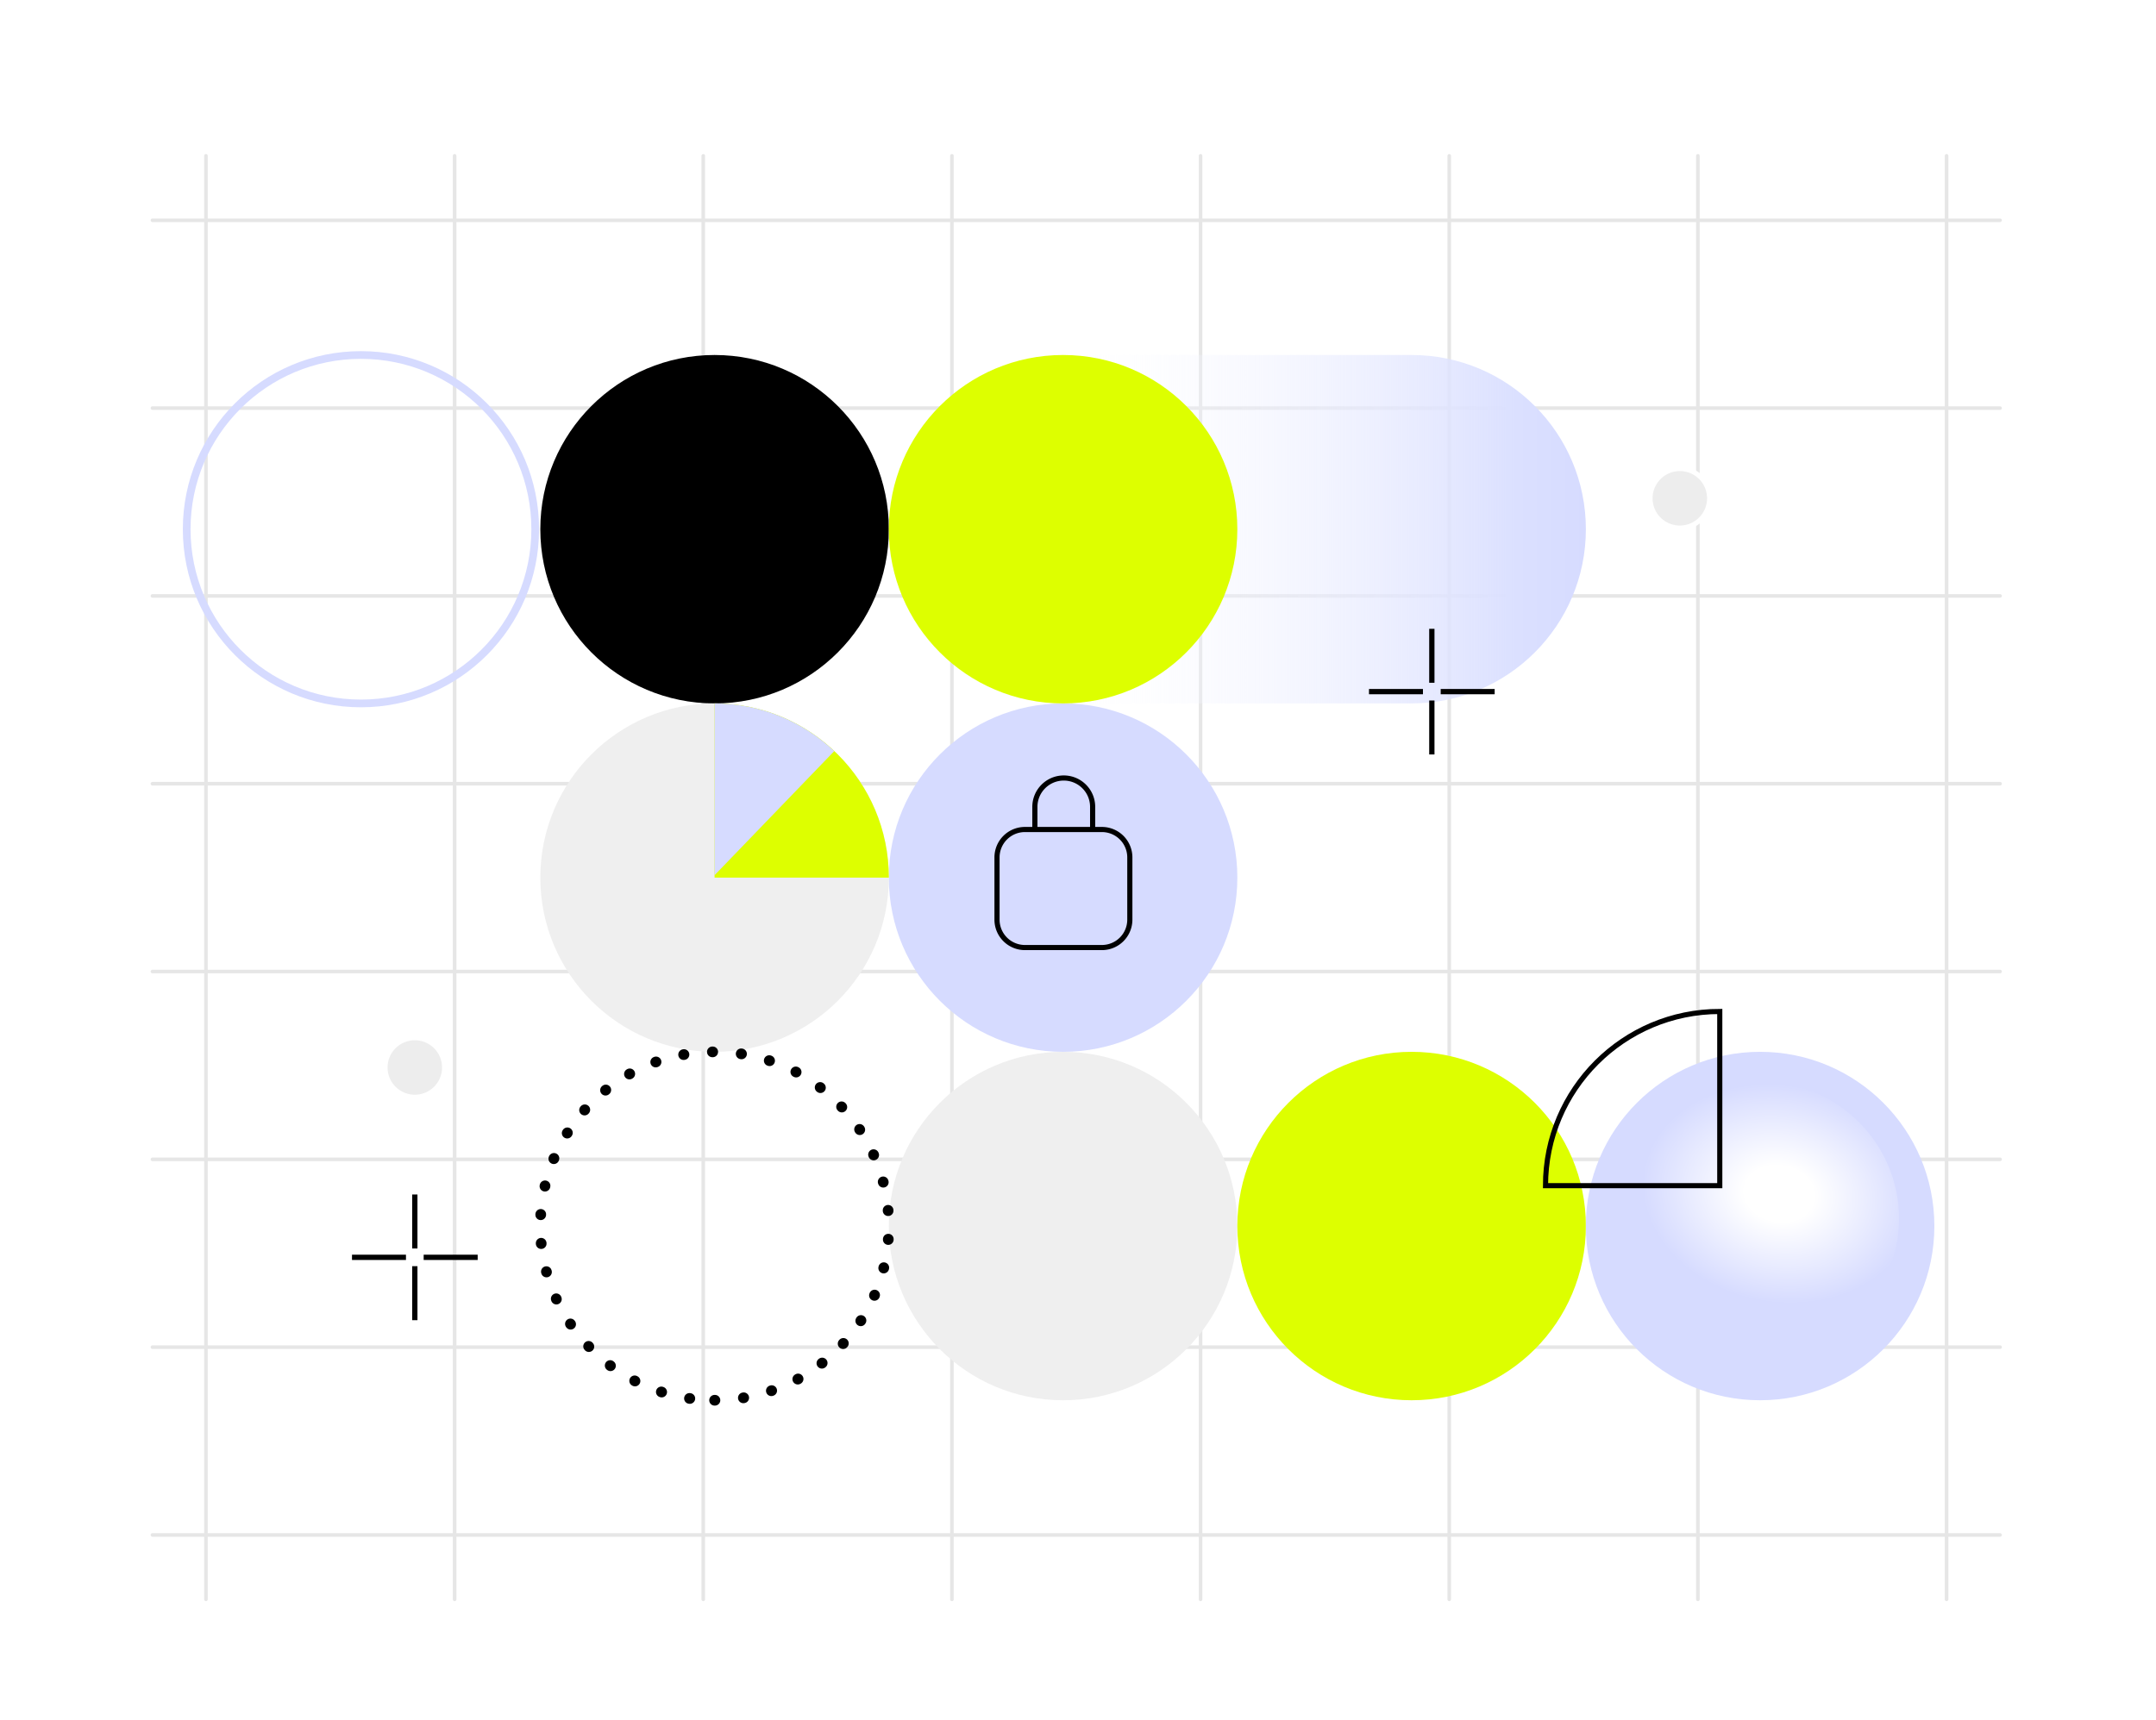 <svg xmlns="http://www.w3.org/2000/svg" viewBox="20 0 604 482" fill="none"><rect x="20" y="0" width="604" height="482" fill="#808080" stroke="none"/><g clip-path="url(#a)"><path fill="#fff" d="M0 0h643.02v491.86H0z"/><path stroke="#E6E6E6" stroke-linecap="round" d="M77.7 43.67v404.52M147.36 43.67v404.52M217.02 43.67v404.52M286.68 43.67v404.52M356.34 43.67v404.52M426 43.67v404.52M495.66 43.67v404.52M565.33 43.67v404.52M62.7 430.14h517.62M62.7 377.51h517.62M62.7 324.88h517.62M62.7 272.25h517.62M62.7 219.62h517.62M62.7 166.99h517.62M62.7 114.36h517.62M62.7 61.73h517.62"/><path fill="#000" d="M220.19 197.12c26.963 0 48.82-21.857 48.82-48.82s-21.857-48.82-48.82-48.82c-26.962 0-48.82 21.857-48.82 48.82s21.858 48.82 48.82 48.82Z"/><path fill="#EFEFEF" d="M220.19 294.75c26.963 0 48.82-21.858 48.82-48.82 0-26.963-21.857-48.82-48.82-48.82-26.962 0-48.82 21.857-48.82 48.82 0 26.962 21.858 48.82 48.82 48.82Z"/><path fill="#D6DBFF" d="M317.82 294.75c26.963 0 48.82-21.858 48.82-48.82 0-26.963-21.857-48.82-48.82-48.82S269 218.967 269 245.93c0 26.962 21.857 48.82 48.82 48.82Z"/><path fill="#EFEFEF" d="M317.82 392.39c26.963 0 48.82-21.857 48.82-48.82s-21.857-48.82-48.82-48.82S269 316.607 269 343.57s21.857 48.82 48.82 48.82Z"/><path fill="#DF0" d="M415.46 392.39c26.963 0 48.82-21.857 48.82-48.82s-21.857-48.82-48.82-48.82c-26.962 0-48.82 21.857-48.82 48.82s21.858 48.82 48.82 48.82Z"/><path fill="#D6DBFF" d="M513.09 392.39c26.963 0 48.82-21.857 48.82-48.82s-21.857-48.82-48.82-48.82c-26.962 0-48.82 21.857-48.82 48.82s21.858 48.82 48.82 48.82Z"/><path fill="url(#b)" d="M513 380c21.539 0 39-17.237 39-38.5S534.539 303 513 303s-39 17.237-39 38.5 17.461 38.5 39 38.5Z"/><path fill="url(#c)" d="M415.46 99.48h-97.63c-26.963 0-48.82 21.855-48.82 48.815 0 26.96 21.857 48.815 48.82 48.815h97.63c26.963 0 48.82-21.855 48.82-48.815 0-26.96-21.857-48.815-48.82-48.815Z"/><path fill="#DF0" d="M317.82 197.12c26.963 0 48.82-21.857 48.82-48.82s-21.857-48.82-48.82-48.82S269 121.337 269 148.3s21.857 48.82 48.82 48.82Z"/><path stroke="#D6DBFF" stroke-miterlimit="10" stroke-width="2.16" d="M121.12 197.12c26.963 0 48.82-21.857 48.82-48.82s-21.857-48.82-48.82-48.82S72.3 121.337 72.3 148.3s21.858 48.82 48.82 48.82Z"/><path fill="#DF0" d="M220.19 197.12v48.82h48.82c0-26.96-21.86-48.82-48.82-48.82Z"/><path fill="#D6DBFF" d="M220.19 197.12v48.13l33.53-34.77c-8.75-8.28-20.54-13.36-33.53-13.36Z"/><path stroke="#000" stroke-miterlimit="10" stroke-width="1.44" d="M328.7 232.45h-21.57a7.82 7.82 0 0 0-7.82 7.82v17.44a7.82 7.82 0 0 0 7.82 7.82h21.57a7.82 7.82 0 0 0 7.82-7.82v-17.44a7.82 7.82 0 0 0-7.82-7.82ZM309.92 232.45v-6.34c0-4.47 3.62-8.09 8.09-8.09s8.09 3.62 8.09 8.09v6.34"/><path stroke="#000" stroke-dasharray="0.1 8" stroke-linecap="round" stroke-width="3" d="M220.19 392.39c26.963 0 48.82-21.857 48.82-48.82s-21.857-48.82-48.82-48.82c-26.962 0-48.82 21.857-48.82 48.82s21.858 48.82 48.82 48.82Z"/><path fill="#EDEDED" stroke="#fff" stroke-width="1.36" d="M136.21 307.45a8.31 8.31 0 1 0 0-16.62 8.31 8.31 0 0 0 0 16.62ZM490.6 147.95a8.31 8.31 0 1 0 0-16.62 8.31 8.31 0 0 0 0 16.62Z"/><path stroke="#000" stroke-miterlimit="10" stroke-width="1.48" d="M136.21 334.73v15.13M136.21 354.82v15.13M153.82 352.34h-15.13M133.73 352.34h-15.12M421.13 176.21v15.12M421.13 196.3v15.12M438.73 193.81h-15.12M418.64 193.81h-15.12"/><path stroke="#000" stroke-miterlimit="10" stroke-width="1.44" d="M452.97 332.26h48.82v-48.82c-26.96 0-48.82 21.86-48.82 48.82Z"/></g><defs><radialGradient id="b" cx="0" cy="0" r="1" gradientTransform="matrix(-5.5 30 -37.93 -6.954 518.5 334.5)" gradientUnits="userSpaceOnUse"><stop offset=".255" stop-color="#fff"/><stop offset="1" stop-color="#fff" stop-opacity="0"/></radialGradient><linearGradient id="c" x1="269.01" x2="464.28" y1="148.3" y2="148.3" gradientUnits="userSpaceOnUse"><stop offset=".22" stop-color="#fff" stop-opacity="0"/><stop offset=".9" stop-color="#DBE0FF"/><stop offset="1" stop-color="#D6DBFF"/></linearGradient><clipPath id="a"><path fill="#fff" d="M0 0h643.02v491.86H0z"/></clipPath></defs></svg>

